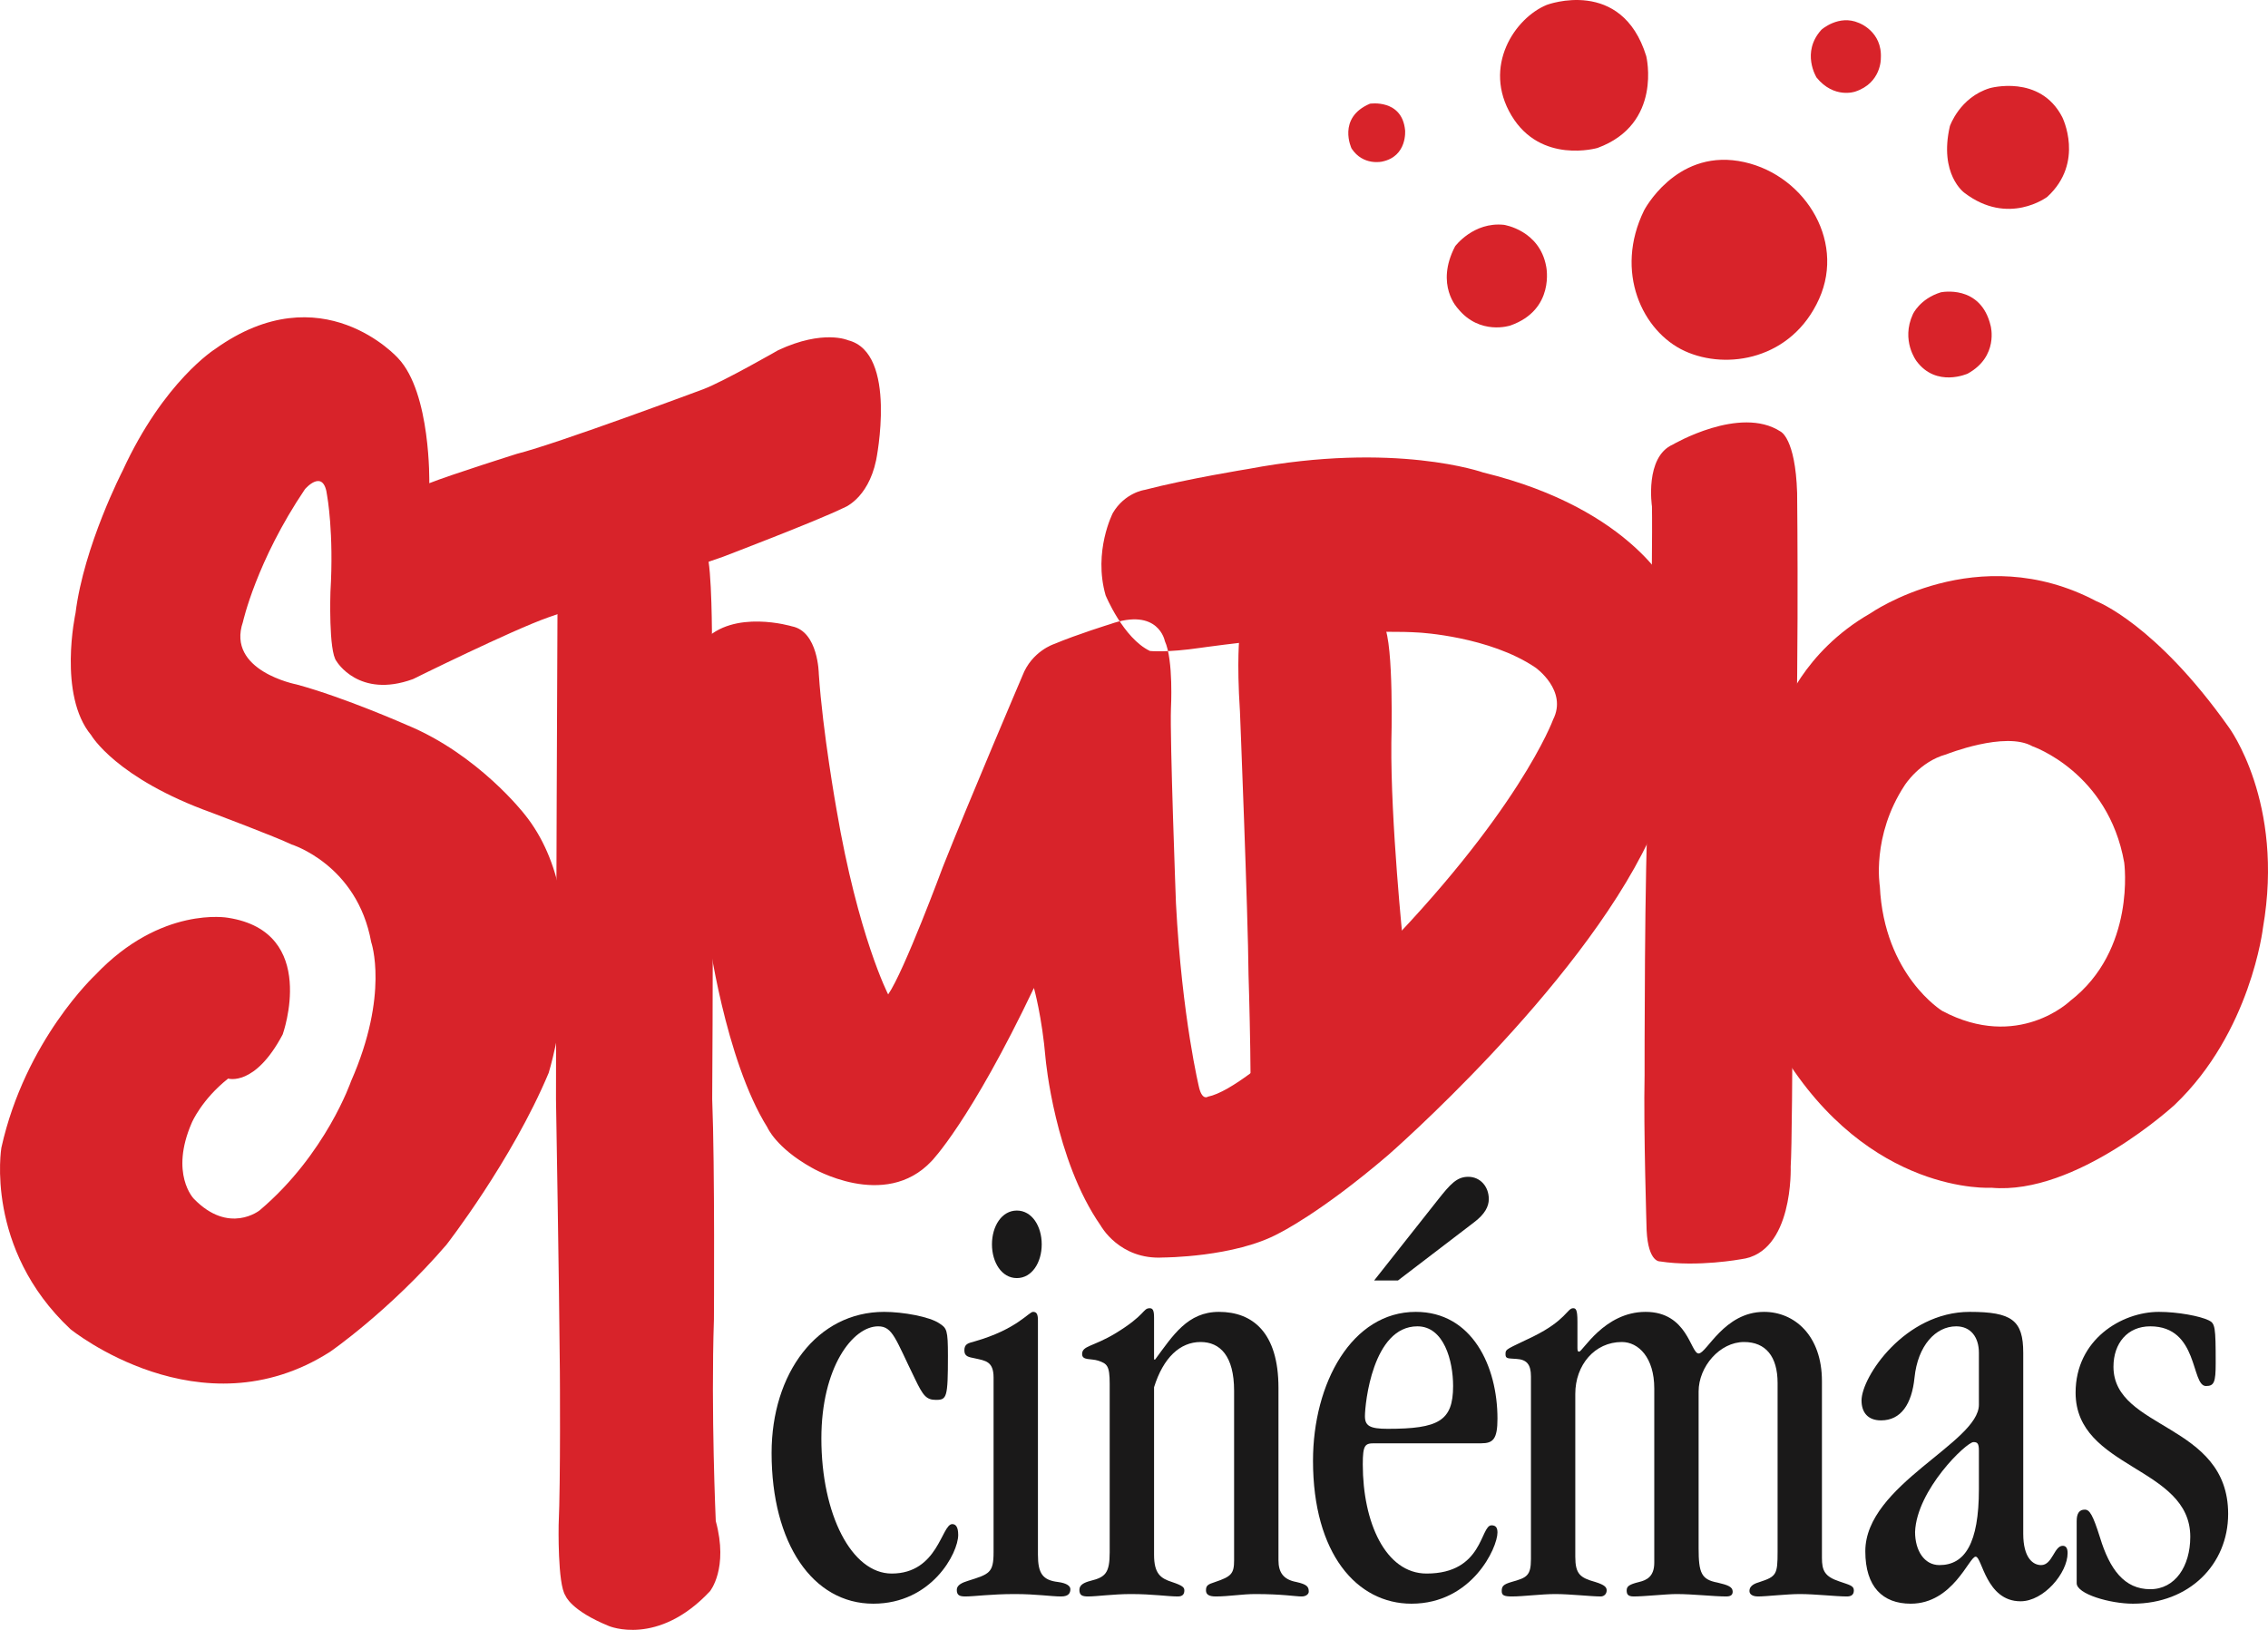 <?xml version="1.0" encoding="UTF-8"?>
<svg width="96px" height="69px" viewBox="0 0 96 69" version="1.1" xmlns="http://www.w3.org/2000/svg" xmlns:xlink="http://www.w3.org/1999/xlink">
    <title>STUDIO2018_LOGO_VECT_1</title>
    <g id="UI-desktop" stroke="none" stroke-width="1" fill="none" fill-rule="evenodd">
        <g id="Passerelle-c'est-quoi" transform="translate(-135, -649)">
            <g id="STUDIO2018_LOGO_VECT_1" transform="translate(135, 649)">
                <path d="M37.743,66.615 C39.712,66.615 39.849,64.522 40.307,64.522 C40.445,64.522 40.559,64.624 40.559,64.981 C40.559,65.747 39.437,67.891 36.965,67.891 C34.4,67.891 32.66,65.338 32.66,61.51 C32.66,58.14 34.584,55.537 37.423,55.537 C38.224,55.537 39.346,55.741 39.758,56.022 C40.078,56.226 40.124,56.302 40.124,57.4 C40.124,59.161 40.078,59.263 39.62,59.263 C39.208,59.263 39.071,59.085 38.728,58.37 C37.903,56.685 37.789,56.149 37.171,56.149 C36.095,56.149 34.767,57.885 34.767,60.897 C34.767,64.113 36.049,66.615 37.743,66.615" id="Fill-1" fill="#1A1919"></path>
                <path d="M43.041,51.248 C43.682,51.248 44.094,51.912 44.094,52.678 C44.094,53.443 43.682,54.107 43.041,54.107 C42.4,54.107 41.988,53.443 41.988,52.678 C41.988,51.912 42.4,51.248 43.041,51.248 L43.041,51.248 Z M43.934,65.823 C43.934,66.615 44.14,66.896 44.781,66.972 C45.17,67.023 45.307,67.151 45.307,67.278 C45.307,67.431 45.239,67.585 44.918,67.585 C44.483,67.585 43.888,67.483 42.949,67.483 C41.942,67.483 41.232,67.585 40.866,67.585 C40.614,67.585 40.499,67.534 40.499,67.304 C40.499,67.1 40.728,66.998 40.98,66.921 C41.873,66.64 42.056,66.589 42.056,65.721 L42.056,58.319 C42.056,57.63 41.713,57.604 41.255,57.502 C41.003,57.451 40.82,57.426 40.82,57.17 C40.82,56.889 40.98,56.864 41.255,56.787 C43.041,56.277 43.544,55.537 43.728,55.537 C43.865,55.537 43.934,55.613 43.934,55.894 L43.934,65.823 Z" id="Fill-3" fill="#1A1919"></path>
                <path d="M52.237,58.88 C52.237,57.4 51.642,56.813 50.818,56.813 C49.948,56.813 49.238,57.477 48.849,58.727 L48.849,65.823 C48.849,66.615 49.124,66.819 49.604,66.972 C50.062,67.125 50.131,67.202 50.131,67.329 C50.131,67.483 50.062,67.585 49.856,67.585 C49.421,67.585 48.803,67.483 47.864,67.483 C47.132,67.483 46.422,67.585 46.056,67.585 C45.804,67.585 45.689,67.534 45.689,67.304 C45.689,67.1 45.872,66.998 46.17,66.921 C46.788,66.768 46.971,66.589 46.971,65.721 L46.971,58.574 C46.971,57.808 46.857,57.732 46.491,57.604 C46.17,57.502 45.804,57.604 45.804,57.323 C45.804,56.966 46.262,57.017 47.2,56.455 C48.506,55.664 48.368,55.383 48.666,55.383 C48.803,55.383 48.849,55.486 48.849,55.792 L48.849,57.553 L48.895,57.553 C49.65,56.532 50.268,55.537 51.596,55.537 C53.016,55.537 54.115,56.404 54.115,58.753 L54.115,66.053 C54.115,66.564 54.321,66.87 54.87,66.972 C55.328,67.074 55.397,67.176 55.397,67.381 C55.397,67.483 55.283,67.585 55.099,67.585 C54.825,67.585 54.298,67.483 53.13,67.483 C52.581,67.483 52.008,67.585 51.459,67.585 C51.184,67.585 51.047,67.508 51.047,67.329 C51.047,67.125 51.116,67.074 51.436,66.972 C52.123,66.742 52.237,66.615 52.237,66.053 L52.237,58.88 Z" id="Fill-5" fill="#1A1919"></path>
                <path d="M58.164,54.209 L60.866,50.789 C61.393,50.125 61.667,49.819 62.148,49.819 C62.652,49.819 63.018,50.227 63.018,50.763 C63.018,51.069 62.858,51.401 62.377,51.759 L59.172,54.209 L58.164,54.209 Z M59.996,56.149 C58.096,56.149 57.775,59.442 57.775,59.953 C57.775,60.361 57.981,60.488 58.737,60.488 C60.889,60.488 61.507,60.157 61.507,58.676 C61.507,57.604 61.118,56.149 59.996,56.149 L59.996,56.149 Z M58.164,61.101 C57.775,61.101 57.684,61.178 57.684,61.995 C57.684,64.445 58.645,66.615 60.385,66.615 C62.789,66.615 62.652,64.573 63.133,64.573 C63.316,64.573 63.385,64.675 63.385,64.879 C63.385,65.517 62.309,67.891 59.744,67.891 C57.432,67.891 55.577,65.772 55.577,61.841 C55.577,58.549 57.226,55.537 59.927,55.537 C62.309,55.537 63.385,57.834 63.385,60.055 C63.385,60.923 63.201,61.101 62.698,61.101 L58.164,61.101 Z" id="Fill-7" fill="#1A1919"></path>
                <path d="M66.679,65.9 C66.679,66.64 66.885,66.793 67.526,66.972 C67.938,67.1 68.007,67.202 68.007,67.329 C68.007,67.483 67.892,67.585 67.755,67.585 C67.343,67.585 66.473,67.483 65.832,67.483 C65.237,67.483 64.481,67.585 64,67.585 C63.657,67.585 63.565,67.534 63.565,67.355 C63.565,67.151 63.634,67.074 63.977,66.972 C64.618,66.793 64.802,66.717 64.802,66.002 L64.802,58.268 C64.802,57.757 64.618,57.553 64.183,57.528 C63.817,57.502 63.725,57.528 63.725,57.323 C63.725,57.094 63.794,57.119 64.893,56.583 C66.29,55.894 66.335,55.383 66.587,55.383 C66.702,55.383 66.77,55.434 66.77,55.945 L66.77,57.068 C66.77,57.196 66.793,57.221 66.839,57.221 C66.977,57.247 67.892,55.537 69.655,55.537 C71.441,55.537 71.556,57.298 71.899,57.298 C72.242,57.298 72.975,55.537 74.669,55.537 C75.951,55.537 77.119,56.532 77.119,58.472 L77.119,65.951 C77.119,66.487 77.234,66.742 77.852,66.947 C78.287,67.1 78.47,67.125 78.47,67.329 C78.47,67.534 78.333,67.585 78.172,67.585 C77.714,67.585 76.845,67.483 76.18,67.483 C75.631,67.483 74.761,67.585 74.418,67.585 C74.166,67.585 74.051,67.483 74.051,67.355 C74.051,67.1 74.326,67.023 74.486,66.972 C75.196,66.742 75.242,66.64 75.242,65.696 L75.242,58.549 C75.242,57.425 74.738,56.813 73.822,56.813 C72.792,56.813 71.899,57.859 71.899,58.906 L71.899,65.543 C71.899,66.589 72.014,66.87 72.7,66.998 C73.135,67.1 73.341,67.176 73.341,67.38 C73.341,67.508 73.273,67.585 73.067,67.585 C72.54,67.585 71.67,67.483 70.96,67.483 C70.525,67.483 69.609,67.585 69.152,67.585 C68.9,67.585 68.854,67.483 68.854,67.329 C68.854,67.151 68.968,67.074 69.381,66.972 C69.701,66.896 70.022,66.742 70.022,66.155 L70.022,58.778 C70.022,57.477 69.358,56.813 68.648,56.813 C67.503,56.813 66.679,57.783 66.679,59.008 L66.679,65.9 Z" id="Fill-9" fill="#1A1919"></path>
                <path d="M83.763,61.408 C83.763,61.101 83.694,61.05 83.534,61.05 C83.236,61.05 81.13,63.067 81.061,64.853 C81.061,65.645 81.451,66.257 82.092,66.257 C83.168,66.257 83.763,65.339 83.763,63.041 L83.763,61.408 Z M85.64,64.93 C85.64,65.951 86.052,66.257 86.396,66.257 C86.877,66.257 86.946,65.44 87.312,65.44 C87.449,65.44 87.518,65.543 87.518,65.747 C87.518,66.589 86.51,67.789 85.526,67.789 C84.06,67.789 83.9,65.9 83.625,65.9 C83.351,65.9 82.664,67.891 80.878,67.891 C79.688,67.891 78.955,67.176 78.955,65.67 C78.955,62.862 83.763,61.076 83.763,59.467 L83.763,57.272 C83.763,56.609 83.419,56.149 82.801,56.149 C81.931,56.149 81.176,56.966 81.038,58.319 C80.924,59.442 80.466,60.131 79.619,60.131 C79.069,60.131 78.795,59.799 78.795,59.289 C78.795,58.293 80.626,55.537 83.374,55.537 C85.16,55.537 85.64,55.894 85.64,57.272 L85.64,64.93 Z" id="Fill-11" fill="#1A1919"></path>
                <path d="M87.902,64.394 C87.902,64.062 88.017,63.909 88.246,63.909 C88.452,63.909 88.589,64.139 88.887,65.083 C89.299,66.436 89.917,67.278 91.016,67.278 C92.069,67.278 92.71,66.308 92.71,65.058 C92.71,62.071 87.856,62.199 87.856,58.957 C87.856,56.711 89.802,55.537 91.382,55.537 C92.184,55.537 93.122,55.715 93.489,55.894 C93.763,56.022 93.786,56.175 93.786,57.706 C93.786,58.523 93.717,58.676 93.374,58.676 C92.733,58.676 93.076,56.149 91.016,56.149 C90.054,56.149 89.459,56.864 89.459,57.859 C89.459,60.54 94.313,60.233 94.313,64.088 C94.313,66.232 92.664,67.891 90.283,67.891 C89.322,67.891 87.902,67.483 87.902,67.023 L87.902,64.394 Z" id="Fill-13" fill="#1A1919"></path>
                <path d="M9.65,38.853 C9.65,38.853 6.819,38.334 4.036,41.272 C4.036,41.272 1.071,44.03 0.058,48.587 C0.058,48.587 -0.662,52.851 2.981,56.268 C2.981,56.268 8.483,60.739 13.975,57.225 C13.975,57.225 16.484,55.497 18.894,52.699 C18.894,52.699 21.658,49.152 23.224,45.422 C23.224,45.422 25.402,38.419 22.199,34.466 C22.199,34.466 20.24,31.934 17.213,30.689 C17.213,30.689 14.583,29.526 12.549,28.975 C12.549,28.975 9.572,28.402 10.283,26.33 C10.283,26.33 10.848,23.763 12.908,20.709 C12.908,20.709 13.706,19.773 13.847,20.986 C13.847,20.986 14.137,22.548 13.987,25.053 C13.987,25.053 13.901,27.58 14.245,27.994 C14.245,27.994 15.185,29.587 17.479,28.75 C17.479,28.75 21.664,26.679 23.203,26.138 C24.742,25.597 29.532,23.946 30.607,23.569 C30.607,23.569 34.559,22.061 35.68,21.513 C35.68,21.513 36.731,21.164 37.085,19.48 C37.085,19.48 38.012,14.937 35.9,14.405 C35.9,14.405 34.853,13.932 32.942,14.824 C32.942,14.824 30.65,16.14 29.775,16.475 C29.775,16.475 23.594,18.782 21.884,19.211 C21.884,19.211 19.089,20.092 18.171,20.456 C18.171,20.456 18.247,16.636 16.85,15.163 C16.85,15.163 13.624,11.543 9.111,14.772 C9.111,14.772 6.935,16.13 5.189,19.931 C5.189,19.931 3.55,23.104 3.197,25.955 C3.197,25.955 2.44,29.417 3.86,31.123 C3.86,31.123 4.908,32.951 8.978,34.411 C8.978,34.411 11.698,35.437 12.341,35.75 C12.341,35.75 15.119,36.602 15.712,39.883 C15.712,39.883 16.486,42.081 14.858,45.775 C14.858,45.775 13.795,48.865 10.995,51.235 C10.995,51.235 9.697,52.288 8.204,50.748 C8.204,50.748 7.174,49.697 8.118,47.53 C8.118,47.53 8.529,46.554 9.657,45.66 C9.657,45.66 10.788,46.018 11.965,43.793 C11.965,43.793 13.524,39.452 9.65,38.853" id="Fill-15" fill="#D8232A"></path>
                <path d="M23.598,25.708 C23.598,25.708 23.529,40.185 23.534,46.529 C23.534,46.529 23.667,54.244 23.698,58.049 C23.698,58.049 23.731,62.717 23.646,64.561 C23.646,64.561 23.597,67.061 23.934,67.548 C23.934,67.548 24.146,68.174 25.775,68.837 C25.775,68.837 27.843,69.722 30.05,67.366 C30.05,67.366 30.846,66.407 30.297,64.391 C30.297,64.391 30.089,59.762 30.219,55.862 C30.219,55.862 30.261,49.38 30.146,46.529 C30.146,46.529 30.184,40.724 30.16,38.667 C30.136,36.611 30.137,27.147 30.137,27.147 C30.137,27.147 30.142,24.018 29.916,23.424 L23.598,25.708 Z" id="Fill-17" fill="#D8232A"></path>
                <path d="M51.131,46.426 C51.131,46.426 50.906,46.597 50.764,46.079 C50.764,46.079 50.032,43.105 49.776,38.241 C49.776,38.241 49.515,31.266 49.564,29.99 C49.564,29.99 49.677,27.945 49.305,27.137 C49.305,27.137 49.041,25.694 46.974,26.428 C46.974,26.428 45.605,26.851 44.619,27.264 C44.619,27.264 43.674,27.565 43.276,28.61 C43.276,28.61 41.009,33.922 39.911,36.696 C39.911,36.696 38.268,41.132 37.594,42.098 C37.594,42.098 36.319,39.627 35.405,34.252 C35.405,34.252 34.822,30.999 34.658,28.523 C34.658,28.523 34.638,26.731 33.52,26.515 C33.52,26.515 31.041,25.766 29.776,27.147 C28.511,28.528 28.582,32.575 28.794,32.773 C29.006,32.971 29.969,39.495 29.969,39.495 C29.969,39.495 30.68,44.849 32.481,47.726 C32.481,47.726 32.842,48.586 34.351,49.429 C34.351,49.429 37.447,51.271 39.433,49.153 C39.433,49.153 41.068,47.485 43.764,41.824 C43.764,41.824 44.107,43.034 44.259,44.833 C44.259,44.833 44.644,49.094 46.588,51.882 C46.588,51.882 47.383,53.347 49.239,53.235 C49.239,53.235 52.264,53.229 54.131,52.212 C54.131,52.212 55.873,51.367 58.751,48.905 C58.751,48.905 66.787,41.905 69.802,35.547 C71.845,31.24 73.029,28.48 70.768,25.124 C70.768,25.124 69.209,21.571 62.781,20.003 C62.781,20.003 59.059,18.678 52.848,19.851 C52.848,19.851 50.294,20.261 48.436,20.742 C48.436,20.742 47.609,20.861 47.105,21.716 C47.105,21.716 46.265,23.339 46.798,25.201 C46.798,25.201 47.543,27.015 48.674,27.558 C48.674,27.558 49.367,27.639 50.839,27.422 C50.839,27.422 56.806,26.569 60.077,26.78 C60.077,26.78 63.046,26.938 64.999,28.265 C64.999,28.265 66.365,29.232 65.74,30.462 C65.74,30.462 64.302,34.425 58.048,40.735 C58.048,40.735 53.012,46.054 51.131,46.426" id="Fill-19" fill="#D8232A"></path>
                <path d="M52.466,26.944 C52.466,26.944 52.342,27.928 52.485,30.127 C52.485,30.127 52.826,38.643 52.848,41.272 C52.848,41.272 53.039,47.188 52.858,48.571 L59.391,39.92 C59.391,39.92 58.861,34.815 58.893,31.447 C58.893,31.447 59.01,27.275 58.582,26.472 L52.466,26.944 Z" id="Fill-21" fill="#D8232A"></path>
                <path d="M69.924,21.438 C69.924,21.438 69.608,19.346 70.809,18.819 C70.809,18.819 73.646,17.152 75.363,18.266 C75.363,18.266 75.996,18.53 76.069,20.869 C76.069,20.869 76.174,30.241 75.891,35.311 C75.891,35.311 75.895,47.978 75.796,49.388 C75.796,49.388 75.929,53.038 73.691,53.309 C73.691,53.309 71.845,53.648 70.27,53.402 C70.27,53.402 69.768,53.461 69.699,52.091 C69.699,52.091 69.563,47.791 69.612,45.522 C69.612,45.522 69.602,36.268 69.779,34.035 C69.779,34.035 69.964,23.377 69.924,21.438" id="Fill-23" fill="#D8232A"></path>
                <path d="M87.626,42.373 C87.626,42.373 85.424,44.503 82.212,42.797 C82.212,42.797 79.75,41.291 79.57,37.521 C79.57,37.521 79.208,35.39 80.623,33.241 C80.623,33.241 81.252,32.244 82.378,31.936 C82.378,31.936 84.878,30.938 86.029,31.593 C86.029,31.593 89.24,32.689 89.914,36.517 C89.914,36.517 90.422,40.217 87.626,42.373 M94.336,30.782 C91.23,26.394 88.736,25.452 88.736,25.452 C83.702,22.79 79.166,25.967 79.166,25.967 C76.294,27.614 75.467,30.127 75.467,30.127 L75.184,33.467 L75.423,44.544 C79.124,50.621 84.291,50.282 84.291,50.282 C87.885,50.61 92.05,46.772 92.05,46.772 C95.277,43.696 95.787,39.277 95.787,39.277 C96.71,33.954 94.336,30.782 94.336,30.782" id="Fill-25" fill="#D8232A"></path>
                <path d="M69.59,8.908 C69.59,8.908 70.897,6.38 73.583,6.815 C76.268,7.251 78.15,10.099 76.998,12.656 C75.846,15.213 73.105,15.682 71.312,14.861 C69.52,14.039 68.319,11.506 69.59,8.908" id="Fill-27" fill="#D8232A"></path>
                <path d="M65.476,0.205 C65.476,0.205 68.645,-0.987 69.683,2.378 C69.683,2.378 70.386,5.248 67.621,6.263 C67.621,6.263 65.219,6.967 63.977,4.889 C62.736,2.812 64.125,0.755 65.476,0.205" id="Fill-29" fill="#D8232A"></path>
                <path d="M57.987,4.39 C57.987,4.39 59.346,4.177 59.475,5.515 C59.475,5.515 59.579,6.614 58.508,6.84 C58.508,6.84 57.702,7.034 57.21,6.288 C57.21,6.288 56.583,4.987 57.987,4.39" id="Fill-31" fill="#D8232A"></path>
                <path d="M63.659,9.518 C63.659,9.518 65.167,9.741 65.447,11.281 C65.447,11.281 65.841,13.109 63.929,13.781 C63.929,13.781 62.639,14.212 61.71,13.062 C61.71,13.062 60.732,12.07 61.593,10.425 C61.593,10.425 62.367,9.382 63.659,9.518" id="Fill-33" fill="#D8232A"></path>
                <path d="M77.099,1.257 C77.099,1.257 77.833,0.601 78.676,0.968 C78.676,0.968 79.683,1.322 79.612,2.474 C79.612,2.474 79.637,3.512 78.529,3.877 C78.529,3.877 77.637,4.196 76.893,3.285 C76.893,3.285 76.223,2.219 77.099,1.257" id="Fill-35" fill="#D8232A"></path>
                <path d="M84.225,3.732 C84.225,3.732 86.347,3.13 87.29,4.956 C87.29,4.956 88.252,6.868 86.659,8.332 C86.659,8.332 85.011,9.586 83.148,8.161 C83.148,8.161 82.063,7.386 82.534,5.341 C82.534,5.341 82.949,4.121 84.225,3.732" id="Fill-37" fill="#D8232A"></path>
                <path d="M82.151,12.375 C82.151,12.375 83.846,12.015 84.262,13.801 C84.262,13.801 84.61,15.089 83.289,15.817 C83.289,15.817 81.963,16.421 81.124,15.289 C81.124,15.289 80.453,14.419 80.969,13.301 C80.969,13.301 81.262,12.65 82.151,12.375" id="Fill-39" fill="#D8232A"></path>
            </g>
        </g>
    </g>
</svg>